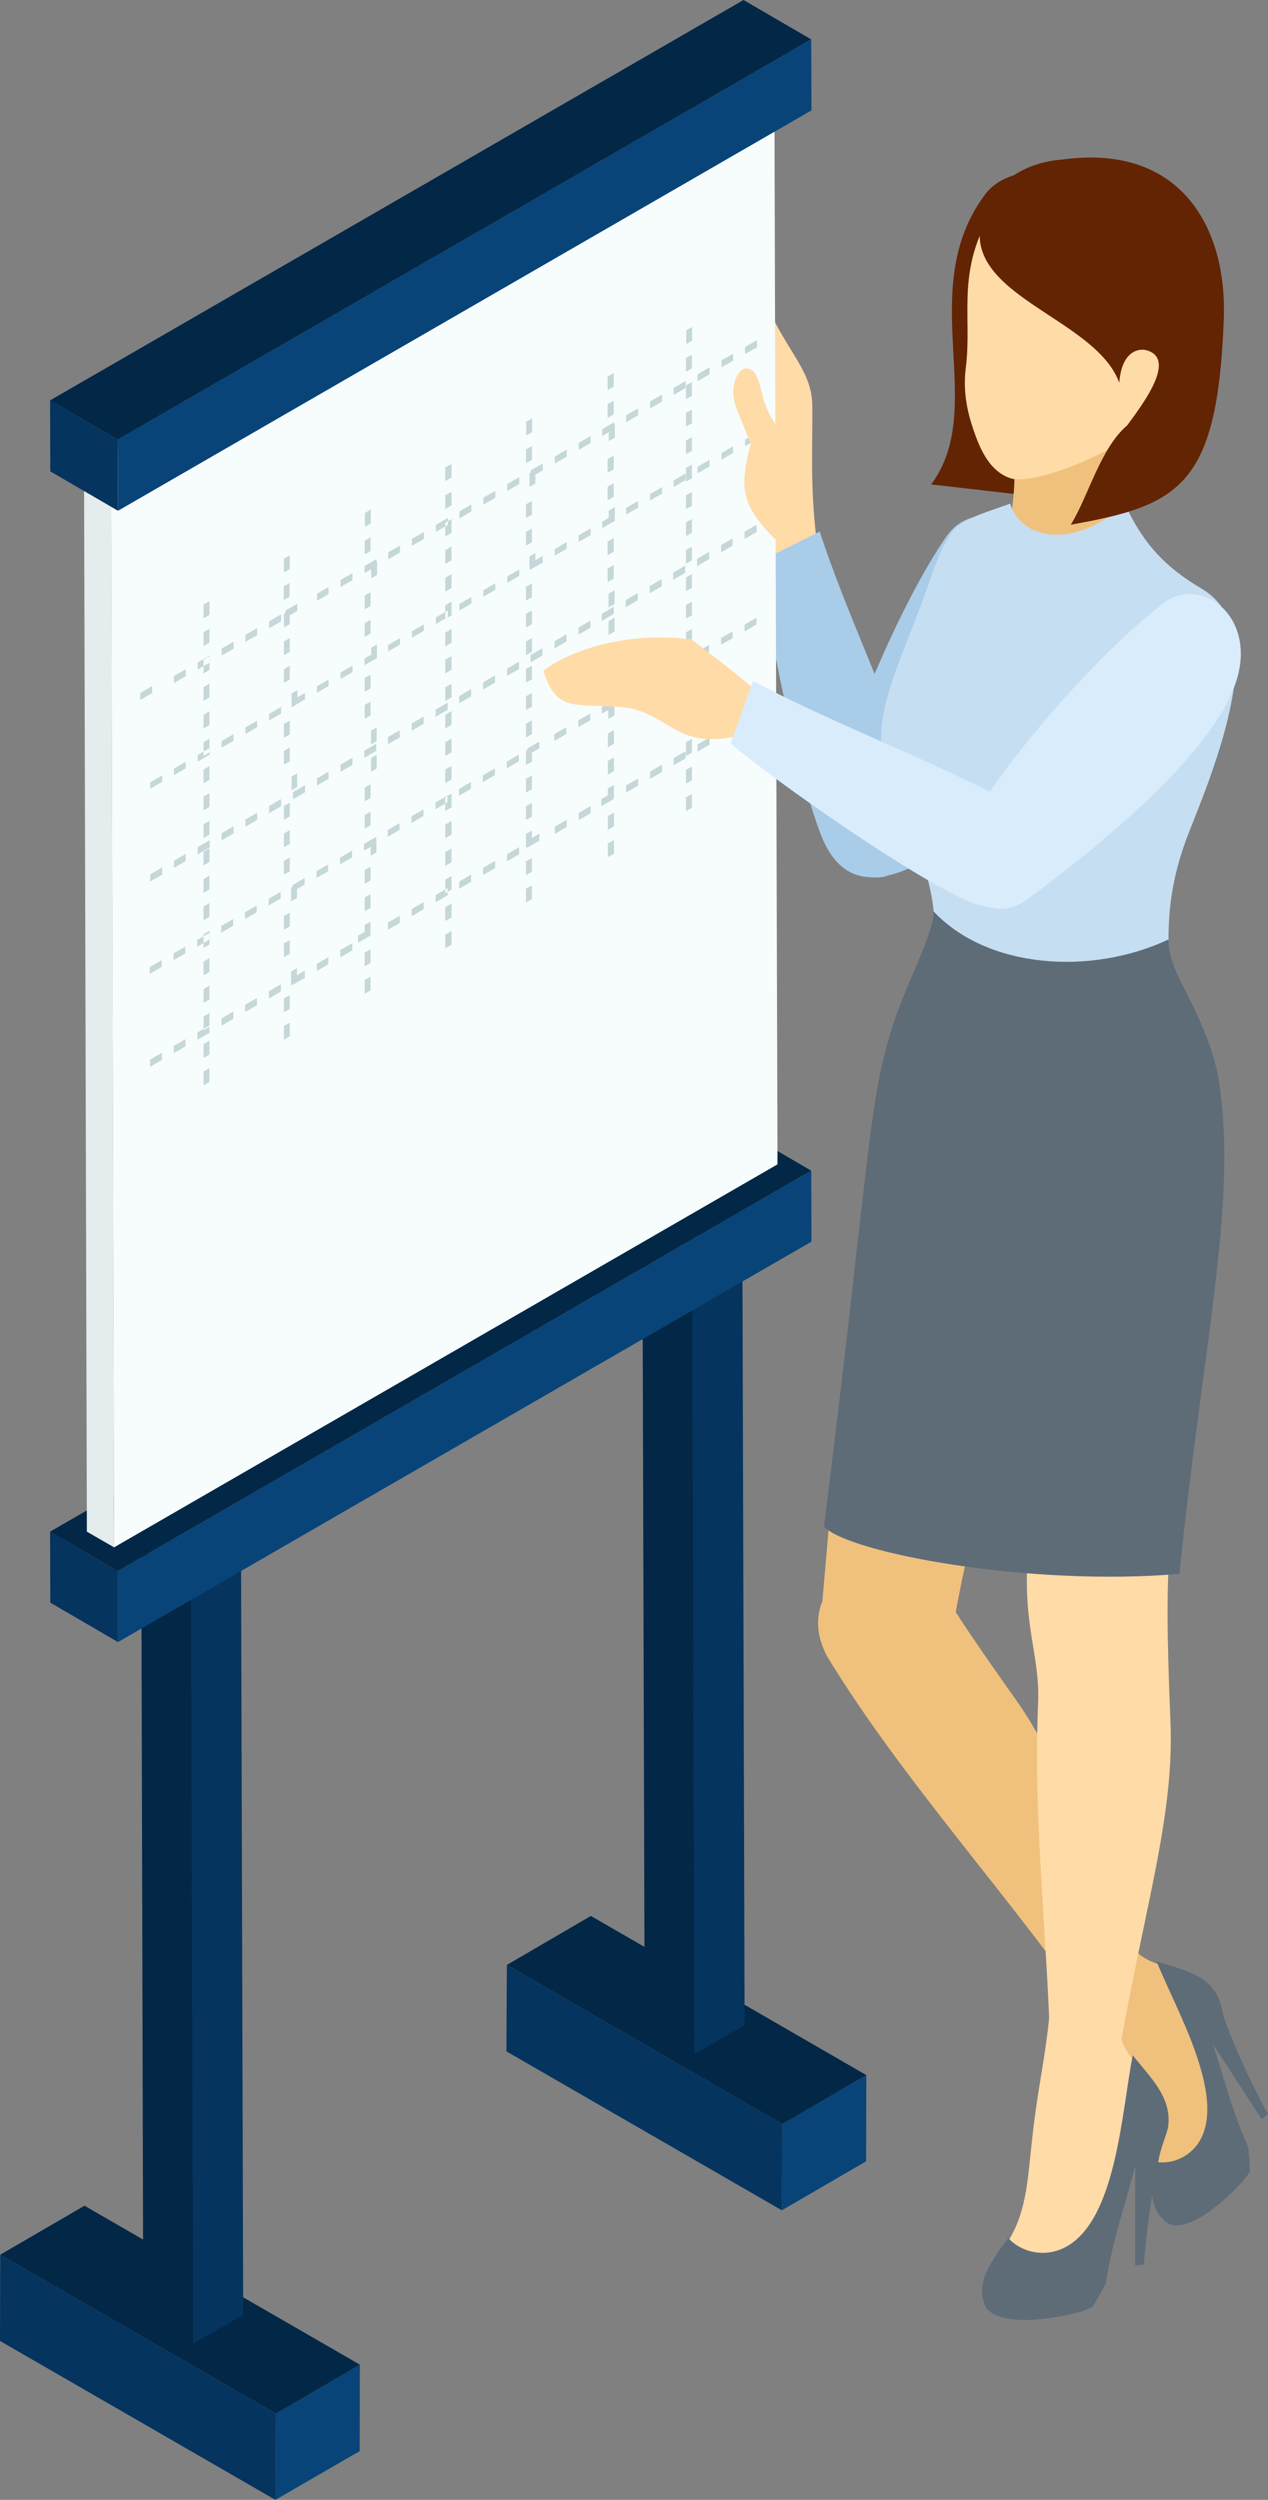 <?xml version="1.0" encoding="UTF-8"?>
<svg id="_レイヤー_1" data-name="レイヤー 1" xmlns="http://www.w3.org/2000/svg" viewBox="0 0 58.24 114.82">
  <rect x="0" y="0" width="58.24" height="114.82" fill="#808080" stroke="none"/>
  <defs>
    <style>
      .cls-1 {
        fill: #f7fcfc;
      }

      .cls-1, .cls-2, .cls-3, .cls-4, .cls-5, .cls-6, .cls-7, .cls-8, .cls-9, .cls-10, .cls-11, .cls-12, .cls-13, .cls-14, .cls-15 {
        fill-rule: evenodd;
      }

      .cls-2 {
        fill: #632404;
      }

      .cls-3 {
        fill: #5e6c78;
      }

      .cls-4 {
        fill: #084478;
      }

      .cls-5 {
        fill: #c5d7d9;
      }

      .cls-6 {
        fill: #d8ecfc;
      }

      .cls-7 {
        fill: #c6def2;
      }

      .cls-8 {
        fill: #d1d2d2;
      }

      .cls-9 {
        fill: #a9cce8;
      }

      .cls-10 {
        fill: #929190;
      }

      .cls-11 {
        fill: #e4eced;
      }

      .cls-12 {
        fill: #f0c17d;
      }

      .cls-13 {
        fill: #ffdba7;
      }

      .cls-14 {
        fill: #032747;
      }

      .cls-15 {
        fill: #05345e;
      }
    </style>
  </defs>
  <path class="cls-2" d="m49.75,7.81c-2.2-.16-3.77.13-4.51,1.13-3.26,4.39.17,9.75-2.47,13.31l4.44.51,5.29-8.28-2.75-6.67Z"/>
  <path class="cls-13" d="m35.27,14.13c.94,2.09,2.03,2.93,2.04,4.51.02,1.93-.12,3.77.23,6.44l-1.78.66-1.7-1.12-.62-10,1.82-.5Z"/>
  <path class="cls-9" d="m37.65,24.41c1.08,3.37,3.28,8.09,4.41,11.42.47,1.37.28,2.08.58,3.6-2.69,1.56-4.17.9-4.94-1.1-1.09-2.81-2.46-9.61-2.78-12.55l2.74-1.37Z"/>
  <path class="cls-9" d="m43.51,24.58c-1.84,2.62-4.47,8.39-5.37,12.4-.59,2.63,2.17,4.51,3.63,2.45,2.43-3.42,6.06-8.98,6.04-12.5-.02-3.11-3.04-4.13-4.3-2.34Z"/>
  <g>
    <g>
      <polygon class="cls-4" points="35.91 101.52 39.78 99.27 39.79 95.31 35.93 97.56 35.91 101.52"/>
      <polygon class="cls-14" points="35.93 97.56 39.79 95.31 27.14 88 23.28 90.25 35.93 97.56"/>
      <polygon class="cls-15" points="23.28 90.25 23.26 94.22 35.91 101.52 35.93 97.56 23.28 90.25"/>
    </g>
    <g>
      <polygon class="cls-4" points="12.65 114.82 16.52 112.58 16.53 108.61 12.67 110.86 12.65 114.82"/>
      <polygon class="cls-14" points="12.67 110.86 16.53 108.61 3.88 101.31 .01 103.56 12.67 110.86"/>
      <polygon class="cls-15" points=".01 103.56 0 107.52 12.65 114.82 12.67 110.86 .01 103.56"/>
    </g>
    <g>
      <polygon class="cls-10" points="34.1 57.82 31.81 56.49 29.51 57.82 31.79 59.15 34.1 57.82"/>
      <polygon class="cls-15" points="31.79 59.15 31.17 74.05 31.89 94.35 34.2 93.02 34.1 57.82 31.79 59.15"/>
      <polygon class="cls-14" points="31.79 59.15 29.51 57.82 29.61 93.02 31.89 94.35 31.79 59.15"/>
    </g>
    <g>
      <polygon class="cls-15" points="8.77 72.45 7.5 89.37 8.87 107.65 11.17 106.32 11.07 71.12 8.77 72.45"/>
      <polygon class="cls-14" points="8.77 72.45 6.49 71.12 6.58 106.32 8.87 107.65 8.77 72.45"/>
      <polygon class="cls-10" points="11.07 71.12 8.79 69.79 6.49 71.12 8.77 72.45 11.07 71.12"/>
    </g>
    <g>
      <polygon class="cls-15" points="5.41 72.16 2.3 70.35 2.31 73.61 5.42 75.42 5.41 72.16"/>
      <polygon class="cls-14" points="37.26 53.77 34.15 51.96 2.3 70.35 5.41 72.16 37.26 53.77"/>
      <polygon class="cls-4" points="5.41 72.16 5.42 75.42 37.27 57.03 37.26 53.77 5.41 72.16"/>
    </g>
    <g>
      <polygon class="cls-8" points="35.57 4.66 34.32 3.93 3.86 21.53 5.1 22.25 35.57 4.66"/>
      <polygon class="cls-11" points="5.1 22.25 3.86 21.53 3.99 70.35 5.24 71.07 5.1 22.25"/>
      <polygon class="cls-1" points="5.1 22.25 5.24 71.07 35.71 53.48 35.57 4.66 5.1 22.25"/>
    </g>
    <path class="cls-5" d="m6.99,31.51l-.55.32v.32s.55-.32.55-.32v-.32h0Zm2.63,18.18v-.63s-.27.16-.27.16v.63s.27-.16.27-.16h0Zm0-1.26v-.63s-.27.16-.27.16v.63s.27-.16.27-.16h0Zm0-1.27v-.63s-.27.16-.27.16v.63s.27-.16.27-.16h0Zm0-1.26v-.63s-.27.16-.27.16v.63s.27-.16.27-.16h0Zm0-1.26v-.63s-.27.16-.27.16v.63s.27-.16.27-.16h0Zm0-1.26v-.63s-.27.16-.27.16v.63s.27-.16.27-.16h0Zm0-1.27v-.63s-.27.16-.27.16v.63s.27-.16.27-.16h0Zm0-1.26v-.63s-.27.16-.27.16v.63s.27-.16.27-.16h0Zm0-1.26v-.63s-.27.16-.27.16v.63s.27-.16.27-.16h0Zm0-1.26v-.63s-.27.16-.27.16v.63s.27-.16.27-.16h0Zm0-1.27v-.63s-.27.16-.27.16v.63s.27-.16.27-.16h0Zm0-1.24v-.63s-.27.16-.27.16v.63s.27-.16.27-.16h0Zm0-1.26v-.63s-.27.16-.27.16v.63s.27-.16.27-.16h0Zm0-1.26v-.63s-.27.16-.27.16v.63s.27-.16.27-.16h0Zm0-1.27v-.63s-.27.16-.27.16v.63s.27-.16.27-.16h0Zm0-1.26v-.63s-.27.16-.27.16v.63s.27-.16.27-.16h0Zm0-1.26v-.63s-.27.16-.27.16v.63s.27-.16.27-.16h0Zm0-1.9l-.27.16v.63s.27-.16.27-.16v-.63h0Zm3.69,19.99v-.63s-.27.15-.27.15v.63s.27-.15.27-.15h0Zm0-1.26v-.63s-.27.15-.27.15v.63s.27-.15.27-.15h0Zm0-2.53v-.63s-.27.15-.27.15v.63s.27-.15.27-.15h0Zm0-1.26v-.63s-.27.15-.27.15v.63s.27-.15.27-.15h0Zm0-2.53v-.63s-.27.15-.27.15v.63s.27-.15.27-.15h0Zm0-1.26v-.63s-.27.15-.27.15v.63s.27-.15.27-.15h0Zm0-1.26v-.63s-.27.15-.27.15v.63s.27-.15.27-.15h0Zm0-2.53v-.63s-.27.15-.27.15v.63s.27-.15.27-.15h0Zm0-1.24v-.63s-.27.15-.27.15v.63s.27-.15.27-.15h0Zm0-2.52v-.63s-.27.15-.27.15v.63s.27-.15.27-.15h0Zm0-1.27v-.63s-.27.15-.27.15v.63s.27-.15.27-.15h0Zm-.2-1.79l-.07.04v.63s.27-.15.27-.15v-.41s.35-.21.35-.21v-.32s-.55.31-.55.31v.1h0Zm.19-.74v-.63s-.27.15-.27.15v.63s.27-.15.27-.15h0Zm0-1.9l-.26.15v.63s.27-.15.27-.15v-.63h0Zm3.72,19.98v-.63s-.27.15-.27.15v.63s.27-.15.27-.15h0Zm0-1.26v-.63s-.27.15-.27.15v.63s.27-.15.27-.15h0Zm0-1.27v-.63s-.27.15-.27.15v.32s-.3.17-.3.17v.33s.55-.32.55-.32v-.03h.02Zm0-1.26v-.63s-.27.15-.27.15v.63s.27-.15.27-.15h0Zm0-1.26v-.63s-.27.15-.27.15v.63s.27-.15.27-.15h0Zm0-2.53v-.63s-.27.15-.27.15v.63s.27-.15.27-.15h0Zm0-1.26v-.63s-.27.15-.27.15v.63s.27-.15.27-.15h0Zm0-3.79v-.63s-.27.15-.27.15v.63s.27-.15.27-.15h0Zm0-1.24v-.63s-.27.15-.27.15v.63s.27-.15.27-.15h0Zm0-2.52v-.63s-.27.15-.27.15v.63s.27-.15.27-.15h0Zm0-1.27v-.63s-.27.15-.27.15v.63s.27-.15.27-.15h0Zm0-2.52v-.63s-.27.15-.27.15v.63s.27-.15.27-.15h0Zm0-1.9l-.26.15v.63s.27-.15.27-.15v-.63h0Zm3.72,19.98v-.63s-.29.17-.29.17v.63s.29-.17.29-.17h0Zm0-1.26v-.63s-.29.17-.29.17v.63s.29-.16.29-.16h0Zm0-1.27v-.63s-.29.17-.29.17v.63s.29-.17.29-.17h0Zm0-1.26v-.63s-.29.17-.29.17v.63s.29-.17.29-.17h0Zm0-1.26v-.63s-.29.16-.29.16v.63s.29-.17.29-.17h0Zm0-1.26v-.63s-.29.17-.29.17v.63s.29-.17.29-.17h0Zm0-1.27v-.63s-.29.16-.29.16v.63s.29-.17.29-.17h0Zm0-1.26v-.63s-.29.17-.29.17v.63s.29-.17.29-.17h0Zm0-1.26v-.63s-.29.17-.29.17v.63s.29-.17.29-.17h0Zm0-1.26v-.63s-.29.17-.29.17v.63s.29-.17.29-.17h0Zm0-1.27v-.63s-.29.17-.29.17v.63s.29-.17.29-.17h0Zm0-1.24v-.63s-.29.17-.29.17v.63s.29-.17.29-.17h0Zm0-1.26v-.63s-.29.17-.29.17v.63s.29-.17.29-.17h0Zm0-1.26v-.63s-.29.17-.29.17v.63s.29-.16.29-.16h0Zm0-1.27v-.63s-.29.17-.29.17v.63s.29-.17.29-.17h0Zm0-1.26v-.63s-.29.17-.29.17v.63s.29-.16.29-.16h0Zm0-1.26v-.63s-.29.17-.29.17v.63s.29-.17.29-.17h0Zm0-1.9l-.29.16v.63s.29-.17.29-.17v-.63h0Zm3.69,19.99v-.63s-.27.15-.27.15v.63s.27-.15.27-.15h0Zm0-1.26v-.63s-.27.15-.27.15v.63s.27-.15.27-.15h0Zm0-1.57v-.32s-.27.15-.27.15v.63s.06-.03.06-.03v.03l.55-.31v-.33s-.34.2-.34.2h0Zm0-.96v-.63s-.27.15-.27.15v.63s.27-.15.27-.15h0Zm0-1.26v-.63s-.27.15-.27.15v.63s.27-.15.27-.15h0Zm-.21-1.78l-.06.03v.63s.27-.15.27-.15v-.41s.34-.2.34-.2v-.31s-.55.32-.55.32v.08h0Zm.21-.75v-.63s-.27.15-.27.15v.63s.27-.15.27-.15h0Zm0-1.26v-.63s-.27.15-.27.15v.63s.27-.15.27-.15h0Zm0-1.26v-.63s-.27.15-.27.15v.63s.27-.15.27-.15h0Zm0-1.26v-.63s-.27.15-.27.15v.63s.27-.15.27-.15h0Zm0-1.27v-.63s-.27.15-.27.15v.63s.27-.15.27-.15h0Zm0-1.24v-.63s-.27.15-.27.15v.63s.27-.15.27-.15h0Zm0-2.52v-.63s-.27.15-.27.15v.63s.27-.15.27-.15h0Zm0-1.27v-.63s-.27.15-.27.15v.63s.27-.15.27-.15h0Zm0-2.52v-.63s-.27.15-.27.15v.63s.27-.15.27-.15h0Zm0-1.9l-.26.15v.63s.27-.15.27-.15v-.63h0Zm7.35,17.88v-.63s-.27.15-.27.15v.63s.27-.15.27-.15h0Zm0-1.26v-.63s-.27.15-.27.15v.63s.27-.15.27-.15h0Zm0-1.27v-.63s-.27.15-.27.15v.63s.27-.15.27-.15h0Zm0-1.26v-.63s-.27.15-.27.15v.63s.27-.15.27-.15h0Zm0-1.26v-.63s-.27.15-.27.15v.63s.27-.15.27-.15h0Zm0-1.26v-.63s-.27.15-.27.15v.63s.27-.15.27-.15h0Zm0-1.27v-.63s-.27.15-.27.15v.63s.27-.15.27-.15h0Zm0-1.26v-.63s-.27.15-.27.15v.63s.27-.15.27-.15h0Zm0-1.26v-.63s-.27.15-.27.15v.63s.27-.15.27-.15h0Zm0-1.26v-.63s-.27.15-.27.15v.63s.27-.15.27-.15h0Zm0-1.27v-.63s-.27.15-.27.15v.63s.27-.15.27-.15h0Zm0-1.24v-.63s-.27.15-.27.15v.63s.27-.15.27-.15h0Zm0-1.26v-.63s-.27.15-.27.15v.63s.27-.15.27-.15h0Zm0-1.26v-.63s-.27.15-.27.15v.63s.27-.15.27-.15h0Zm0-1.27v-.63s-.27.15-.27.15v.63s.27-.15.27-.15h0Zm0-1.26v-.63s-.27.15-.27.15v.63s.27-.15.27-.15h0Zm0-1.26v-.63s-.27.15-.27.15v.63s.27-.15.27-.15h0Zm0-1.9l-.26.15v.63s.27-.15.27-.15v-.63h0Zm-3.58,24.19v-.63s-.28.16-.28.16v.63s.28-.16.28-.16h0Zm0-1.26v-.63s-.28.16-.28.16v.63s.28-.16.28-.16h0Zm0-1.27v-.63s-.28.16-.28.16v.32s-.3.17-.3.17v.33s.55-.32.55-.32v-.03l.03-.02h0Zm0-1.26v-.63s-.28.16-.28.16v.63s.28-.16.28-.16h0Zm0-1.26v-.63s-.28.16-.28.16v.63s.28-.16.28-.16h0Zm0-2.53v-.63s-.28.16-.28.16v.63s.28-.16.28-.16h0Zm0-1.26v-.63s-.28.16-.28.16v.63s.28-.16.28-.16h0Zm-.01-3.79v-.63s-.28.16-.28.16v.63s.28-.16.28-.16h0Zm0-1.24v-.63s-.28.16-.28.16v.63s.28-.16.28-.16h0Zm0-2.52v-.63s-.28.16-.28.16v.63s.28-.16.28-.16h0Zm0-1.27v-.63s-.28.16-.28.16v.63s.28-.16.28-.16h0Zm0-2.52v-.63s-.28.16-.28.16v.63s.28-.16.28-.16h0Zm0-1.9l-.28.16v.63s.28-.16.28-.16v-.63h0Zm6.58,15.82v-.33s-.55.32-.55.32v.33s.55-.32.55-.32h0Zm-1.1.63v-.33s-.53.31-.53.31v.33s.53-.31.53-.31h0Zm-1.08.62v-.33s-.55.32-.55.32v.33s.55-.32.55-.32h0Zm-1.1.63v-.33s-.55.32-.55.32v.33s.55-.32.55-.32h0Zm-1.08.62v-.33s-.55.32-.55.32v.33s.55-.32.55-.32h0Zm-1.1.64v-.33s-.55.31-.55.31v.33s.55-.32.55-.32h0Zm-2.18,1.26v-.33s-.55.32-.55.32v.33s.55-.32.55-.32h0Zm-1.1.63v-.33s-.55.32-.55.32v.33s.55-.32.55-.32h0Zm-2.19,1.26v-.33l-.55.32v.33s.55-.32.55-.32h0Zm-1.1.63v-.33s-.55.32-.55.32v.33s.55-.32.55-.32h0Zm-1.1.63v-.33s-.55.32-.55.32v.33s.55-.32.55-.32h0Zm-1.08.62v-.33s-.55.32-.55.32v.33s.55-.32.55-.32h0Zm-1.1.64v-.33s-.55.32-.55.32v.33s.55-.32.55-.32h0Zm-1.1.63v-.33s-.54.31-.54.31v.33s.54-.31.54-.31h0Zm-2.18,1.26v-.33s-.55.32-.55.32v.33s.55-.32.55-.32h0Zm-1.1.64v-.33s-.53.31-.53.31v.33s.53-.31.53-.31h0Zm-1.63.91v.03l.55-.32v-.33s-.36.21-.36.21v-.32s-.27.15-.27.15v.63s.08-.04.08-.04h0Zm-.55.34v-.33l-.55.32v.33s.55-.32.55-.32h0Zm-1.1.63v-.33s-.54.31-.54.31v.33s.54-.31.54-.31h0Zm-1.08.62v-.33s-.55.32-.55.32v.33l.55-.32h0Zm-1.1.64v-.33s-.55.32-.55.32v.33s.55-.31.55-.31h0Zm-1.1.63v-.33s-.54.31-.54.31v.33l.54-.31h0Zm-1.08.29l-.55.32v.33s.55-.32.55-.32v-.33h0Zm27.31-19.67v-.31l-.55.32v.31s.55-.32.55-.32h0Zm-1.1.63v-.31s-.53.3-.53.3v.31s.53-.3.53-.3h0Zm-1.08.62v-.31s-.55.32-.55.32v.31s.55-.32.55-.32h0Zm-1.1.63v-.31s-.55.32-.55.32v.31s.55-.32.55-.32h0Zm-1.08.62v-.31l-.55.32v.31s.55-.32.55-.32h0Zm-1.1.64v-.31s-.55.32-.55.32v.31s.55-.31.55-.31h0Zm-1.1.41v-.08l-.55.32v.31s.3-.17.3-.17v.41s.28-.16.28-.16v-.63s-.04.02-.04.02h0Zm-1.08.85v-.31s-.55.32-.55.32v.31s.55-.32.55-.32h0Zm-1.1.63v-.31s-.55.32-.55.32v.31s.55-.32.55-.32h0Zm-2.18,1.26v-.31s-.55.32-.55.32v.31s.55-.32.55-.32h0Zm-1.1.63v-.31s-.55.32-.55.32v.31s.55-.32.55-.32h0Zm-1.1.63v-.31s-.55.32-.55.32v.31s.55-.32.55-.32h0Zm-1.08.62v-.31s-.55.32-.55.32v.31s.55-.32.55-.32h0Zm-1.1.64v-.31s-.55.31-.55.31v.31s.55-.32.55-.32h0Zm-1.1.63v-.31s-.54.31-.54.31v.31l.54-.31h0Zm-1.08.4v-.08l-.55.32v.31s.31-.18.31-.18v.41s.26-.15.26-.15v-.63s-.02,0-.02,0h0Zm-1.1.86v-.31s-.55.32-.55.32v.31s.55-.32.55-.32h0Zm-1.1.64v-.31s-.53.3-.53.3v.31s.53-.3.53-.3h0Zm-1.08.62v-.31s-.55.32-.55.32v.08l-.07.04v.63s.27-.15.27-.15v-.41s.35-.21.35-.21h0Zm-1.1.63v-.31s-.55.32-.55.32v.31s.55-.32.55-.32h0Zm-1.1.63v-.31s-.54.31-.54.31v.31s.54-.31.54-.31h0Zm-1.08.62v-.31s-.55.32-.55.32v.31s.55-.32.55-.32h0Zm-1.1.64v-.31l-.55.32v.31s.55-.32.55-.32h0Zm-1.1.63v-.31s-.54.31-.54.31v.31s.54-.31.54-.31h0Zm-1.08.31l-.55.32v.31l.55-.32v-.31h0Zm27.32-19.67v-.33s-.55.32-.55.32v.33s.55-.31.55-.31h0Zm-1.1.63v-.33s-.53.31-.53.31v.33s.53-.31.53-.31h0Zm-1.08.62v-.33s-.55.32-.55.32v.33s.55-.32.55-.32h0Zm-1.1.63v-.33s-.55.32-.55.32v.33s.55-.32.55-.32h0Zm-1.08.62v-.33s-.55.32-.55.32v.33s.55-.32.55-.32h0Zm-1.1.64v-.33s-.55.32-.55.32v.33s.55-.32.55-.32h0Zm-1.1.63v-.33s-.55.32-.55.32v.33s.55-.32.55-.32h0Zm.04.8l-.28.16v-.63s.28-.16.28-.16v.63h0Zm0-1.26l-.28.16v-.63s.28-.16.28-.16v.63h0Zm-1.11,1.09v-.33s-.55.32-.55.32v.33s.55-.32.55-.32h0Zm-1.1.63v-.33s-.55.32-.55.32v.33s.55-.32.55-.32h0Zm-1.1.64l-.55.32v-.33s.54-.32.54-.32v.33h0Zm-1.08.62v-.33s-.55.32-.55.32v.33s.55-.31.55-.31h0Zm-1.1.63v-.33s-.55.32-.55.32v.33s.55-.32.55-.32h0Zm-1.1.63v-.33s-.55.32-.55.32v.33s.55-.32.55-.32h0Zm-1.08.62v-.33s-.55.32-.55.32v.33s.55-.32.55-.32h0Zm-1.1.64v-.33l-.55.32v.33s.55-.32.55-.32h0Zm-1.1.63v-.33s-.54.31-.54.31v.33s.54-.31.54-.31h0Zm-1.08.62v-.33s-.55.32-.55.32v.33l.55-.32h0Zm.02.81l-.26.15v-.63s.26-.15.26-.15v.63h0Zm0-1.26l-.26.15v-.63s.26-.15.26-.15v.63h0Zm-1.11,1.09v-.33l-.55.32v.33s.55-.32.55-.32h0Zm-1.1.64v-.33s-.53.31-.53.31v.33s.53-.31.53-.31h0Zm-1.08.62v-.33l-.55.32v.33l.55-.32h0Zm-.36-.24l-.26.15v-.63s.26-.15.26-.15v.63h0Zm-.74.88v-.33s-.55.32-.55.32v.33s.55-.32.55-.32h0Zm-1.1.63v-.33s-.54.31-.54.31v.33s.54-.31.54-.31h0Zm-1.08.62v-.33s-.55.32-.55.32v.33s.55-.32.55-.32h0Zm-1.1.64v-.33s-.55.32-.55.32v.33s.55-.32.55-.32h0Zm-1.1.63v-.33l-.54.31v.33s.54-.31.54-.31h0Zm-1.08.29l-.55.32v.33s.55-.32.55-.32v-.33h0Zm27.32-19.67v-.3s-.55.32-.55.32v.3s.55-.32.55-.32h0Zm-1.1.63v-.3s-.53.31-.53.31v.3s.53-.31.53-.31h0Zm-1.08.62v-.3s-.55.32-.55.32v.3s.55-.32.55-.32h0Zm-1.1.63v-.3s-.55.32-.55.32v.3s.55-.32.55-.32h0Zm-1.08.62v-.3s-.55.32-.55.32v.3s.55-.32.55-.32h0Zm-1.1.64v-.3s-.55.32-.55.32v.3s.55-.31.55-.31h0Zm-1.35.47l-.3.18v.3l.3-.18.25-.14.03-.02v-.63s-.28.16-.28.16v.33h0Zm-.83.79v-.3l-.55.32v.3s.55-.32.55-.32h0Zm-1.1.63v-.3s-.55.32-.55.32v.3s.55-.32.55-.32h0Zm-1.1.33l-.34.2v-.33s-.27.15-.27.15v.63s.06-.03.06-.03l.21-.12.34-.19v-.3h0Zm-1.08.93v-.3s-.55.31-.55.31v.3s.55-.32.55-.32h0Zm-1.1.63v-.3s-.55.32-.55.32v.3l.55-.32h0Zm-1.1.63v-.3s-.55.32-.55.32v.3s.55-.32.55-.32h0Zm-1.08.62v-.3s-.55.32-.55.32v.3s.55-.32.55-.32h0Zm-1.1.64v-.3s-.55.31-.55.31v.3s.55-.32.55-.32h0Zm-1.1.63v-.3l-.54.31v.3s.54-.31.54-.31h0Zm-1.33.46l-.3.18v.3s.3-.17.3-.17l.25-.14h.02s0-.64,0-.64l-.26.15v.33h0Zm-.85.8v-.3s-.55.32-.55.32v.3s.55-.32.55-.32h0Zm-1.1.64v-.3s-.53.31-.53.31v.3s.53-.31.53-.31h0Zm-1.08.32l-.35.2v-.33s-.27.15-.27.15v.63s.08-.04.08-.04l.19-.11.35-.21v-.3h0Zm-1.1.94v-.3l-.55.32v.3s.55-.32.55-.32h0Zm-1.1.63v-.3s-.54.31-.54.31v.3s.54-.31.54-.31h0Zm-1.08.62v-.3s-.55.32-.55.32v.3l.55-.32h0Zm-1.1.64v-.3s-.55.32-.55.32v.3s.55-.32.55-.32h0Zm-1.1.63v-.3s-.54.31-.54.31v.3l.54-.31h0Zm-1.08.32l-.55.32v.3s.55-.32.55-.32v-.3h0Zm27.32-19.67v-.32s-.55.32-.55.32v.32s.55-.31.55-.31h0Zm-1.1.63v-.32s-.53.3-.53.3v.32s.53-.3.53-.3h0Zm-1.08.62v-.32s-.55.32-.55.32v.32s.55-.32.55-.32h0Zm-1.1.63v-.32l-.55.32v.32s.55-.32.55-.32h0Zm-1.08.62v-.32s-.55.32-.55.32v.32s.55-.32.55-.32h0Zm-1.1.64v-.32s-.55.31-.55.31v.32l.55-.32h0Zm-1.1.41v-.1s-.55.32-.55.32v.32s.3-.18.3-.18v.41s.28-.16.28-.16v-.63s-.04.02-.04.02h0Zm-1.08.85v-.32s-.55.32-.55.32v.32s.55-.32.55-.32h0Zm-1.1.63v-.32s-.55.32-.55.32v.32s.55-.32.55-.32h0Zm-1.1.64v-.32s-.55.31-.55.31v.1l-.06.03v.63s.27-.15.27-.15v-.41s.34-.2.34-.2h0Zm-1.08.62v-.32s-.55.32-.55.32v.32s.55-.32.55-.32h0Zm-1.1.63v-.32s-.55.32-.55.32v.32s.55-.32.55-.32h0Zm-1.1.63v-.32s-.55.32-.55.32v.32s.55-.32.55-.32h0Zm-1.08.62v-.32s-.55.32-.55.32v.32s.55-.32.55-.32h0Zm-1.1.64v-.32s-.55.32-.55.32v.32s.55-.32.55-.32h0Zm-1.1.63v-.32s-.54.31-.54.31v.32s.54-.31.54-.31h0Zm-1.08.4v-.1l-.55.32v.32s.31-.17.31-.17v.41s.27-.15.27-.15v-.63s-.02,0-.02,0h0Zm-1.1.86v-.32s-.55.32-.55.32v.32s.55-.32.55-.32h0Zm-1.1.64v-.32s-.53.31-.53.31v.32s.53-.3.53-.3h0Zm-2.18,1.26v-.32s-.55.32-.55.32v.32l.55-.32h0Zm-1.1.63v-.32s-.54.31-.54.31v.32s.54-.31.54-.31h0Zm-1.08.62v-.32s-.55.32-.55.32v.32s.55-.32.55-.32h0Zm-1.1.64v-.32l-.55.32v.32s.55-.32.55-.32h0Zm-1.1.63v-.32s-.54.31-.54.31v.32s.54-.31.54-.31Z"/>
    <g>
      <polygon class="cls-15" points="5.41 20.19 2.3 18.39 2.31 21.65 5.42 23.46 5.41 20.19"/>
      <polygon class="cls-14" points="37.26 1.81 34.15 0 2.3 18.39 5.41 20.19 37.26 1.81"/>
      <polygon class="cls-4" points="5.41 20.19 5.42 23.46 37.27 5.07 37.26 1.81 5.41 20.19"/>
    </g>
  </g>
  <path class="cls-12" d="m37.68,74.58c-.43,2.18,4.01,4.94,5.87,1.82,1.13-9.46,5.47-17.12,6.08-25.34.47-6.24-1.39-8.31-5.85-9.33-.07.92-1.55,3.6-2.12,5.55-2.58,8.85-3.26,19.31-3.98,27.31Z"/>
  <g>
    <path class="cls-12" d="m37.99,76.08c3.61,5.92,8.72,11.36,12.52,17l3.18.61c-3.45-7.3-4.39-11.9-7.05-15.65-1.45-2.04-2.39-3.42-3.07-4.51-2.33-3.43-7.49-1.09-5.58,2.55Z"/>
    <path class="cls-12" d="m49.05,90.11c.73,1.29,1.25,2.62,1.82,3.83,1.01,2.2,1.7,3.11,2,4.49.15.66.11,1.29.16,2.49,0,0,1.93-.16,2.1-.24s2-2.13,2-2.13c0,0-1.35-4.31-1.48-4.52-1.55-2.39-.11-2.97-2.65-3.89-1.13-.41-1.68-1.62-2.27-2.58l-1.69,2.56Z"/>
    <path class="cls-3" d="m52.91,99.25c-.12,1.64.03,2.43.77,2.88.41.25,1.24-.07,2.03-.67.79-.61,1.53-1.39,1.69-1.72.04-.07-.07-1.13-.07-1.13-.72-1.58-1.08-3.09-1.63-4.74l2.25,3.47.29-.24c-.72-1.3-1.45-2.9-1.91-4.11-.19-.48-.25-1.02-.38-1.27-.55-1.1-1.76-1.27-2.83-1.64.84,2.13,3.25,6.19,1.96,8.29-.44.71-1.3,1.1-2.16.9Z"/>
  </g>
  <path class="cls-13" d="m48.94,48.25h-.79l.13,7.28c-.21,4.21-.98,12.5-1.11,16.68-.08,2.69.6,4.02.51,6.02-.24,5.69.5,11.26.59,17.13l2.58,2.48c1.21-8.85,3.12-13.68,2.91-18.75-.35-8.46,0-8.33.91-13.6,1.4-8.14.4-2.36.13-5.59-.21-2.47-.66-5.63-2.69-11.9l-3.17.26Z"/>
  <path class="cls-12" d="m51.71,17.8c-.16,1.05-1.11,3.46.01,6.12l-3.76,2.87-1.79-1.68c.48-2.27.59-3.64.14-5.66l5.4-1.64Z"/>
  <path class="cls-7" d="m51.67,23.16c.88,1.89,1.89,2.91,3.54,3.89,3.05,1.81.91,7.4-.57,11.1-.84,2.1-.97,3.73-.97,4.99,0,.88-.03,1.56.39,2.38,6.02,11.8-7.94,20.91-11.32,12.43-.96-2.41-2.53-6.25-.74-11.86.62-1.93.96-3.33.88-4.25-.07-.83-.32-1.83-1.04-3.82-1.06-1.46-1.41-3.02-1.37-4.31.06-1.78,1.11-3.94,1.93-6.19.48-1.32.78-2.4,1.4-3.17.43-.54,1.69-.88,2.6-1.22.42,1.49,2.69,2.28,5.28.03Z"/>
  <path class="cls-3" d="m53.67,43.14c0,.88.37,1.56.78,2.38.64,1.25,1.33,2.73,1.56,4.27.81,5.59-.76,11.94-1.84,22.5-6.92.59-15.21-.97-16.32-2.17,2.16-17.39,2.02-19.46,3.15-23,.61-1.93,1.95-4.35,1.87-5.27,2.47,2.65,7.25,2.97,10.8,1.3Z"/>
  <path class="cls-6" d="m53.43,27.71c-2.56,1.93-6.84,6.61-8.93,10.14-1.37,2.32.68,4.96,2.7,3.45,3.36-2.5,8.53-6.68,9.59-10.04.94-2.96-1.62-4.87-3.37-3.55Z"/>
  <path class="cls-13" d="m48.24,92.02c-.1,1.63-.42,3.18-.63,4.64-.39,2.65-.31,3.91-.85,5.36-.26.7-.67,1.26-1.35,2.4,0,0,1.88,1.02,2.09,1.05.22.03,3.14-.77,3.14-.77,0,0,1.36-4.8,1.36-5.08,0-3.15,1.7-2.82-.1-5.2-.8-1.06-.58-2.51-.54-3.76l-3.11,1.36Z"/>
  <path class="cls-3" d="m46.3,102.81c-1.11,1.45-1.43,2.27-1.03,3.13.23.48,1.19.68,2.29.6,1.1-.08,2.25-.36,2.61-.58.08-.05.62-1.09.62-1.09.29-1.9.87-3.52,1.35-5.38v4.57s.4-.05.4-.05c.12-1.64.41-3.56.71-4.97.12-.56.38-1.1.41-1.41.15-1.35-.87-2.25-1.63-3.23-.51,2.48-.73,7.7-3.19,8.86-.84.4-1.87.24-2.54-.47Z"/>
  <path class="cls-13" d="m36.03,34.96l-2.43-1.1c-2.44.43-2.71-.82-4.56-1.31-.56-.15-2.21-.09-2.8-.23-.53-.12-.97-.47-1.28-1.51.78-.64,3.3-1.87,6.8-1.44,1.79,1.38,3.17,2.38,4.72,4.04l-.46,1.55Z"/>
  <path class="cls-6" d="m34.58,31.27c3.11,1.69,7.96,3.58,11.08,5.2,1.29.67,1.64,1.31,2.91,2.2-.86,2.99-2.39,3.53-4.33,2.62-2.73-1.28-8.42-5.25-10.68-7.14l1.03-2.88Z"/>
  <path class="cls-13" d="m36.78,20.34c-.8-.18-1.48-1.1-1.74-2.11-.11-.43-.21-.86-.38-1.11-.12-.14-.27-.22-.45-.19-.32.05-.77.85-.37,1.86l.64,1.59c-.53,2.07-.43,2.8,1.1,4.37l1.61-.61.02-2.49-.44-1.3Z"/>
  <path class="cls-13" d="m45.92,9.16c-2.13,3.07-1.24,5.21-1.56,7.73-.17,1.34.19,2.43.48,3.21.42,1.12.94,1.66,1.58,1.87,1.23.4,6.46-1.78,6.87-3.47l1.59-6.57-8.98-2.77Z"/>
  <path class="cls-2" d="m51.41,17.56c.12-1.46.91-1.57,1.26-1.47,1.4.4-.2,2.5-.9,3.45-1.23,1.04-1.81,3.33-2.59,4.56,5.03-.89,6.74-1.8,7.03-9.44.16-4.18-1.96-8.09-7.44-7.33-1.21.09-2.91.66-3.58,2.47-1.38,3.73,5.08,4.7,6.21,7.76Z"/>
</svg>
